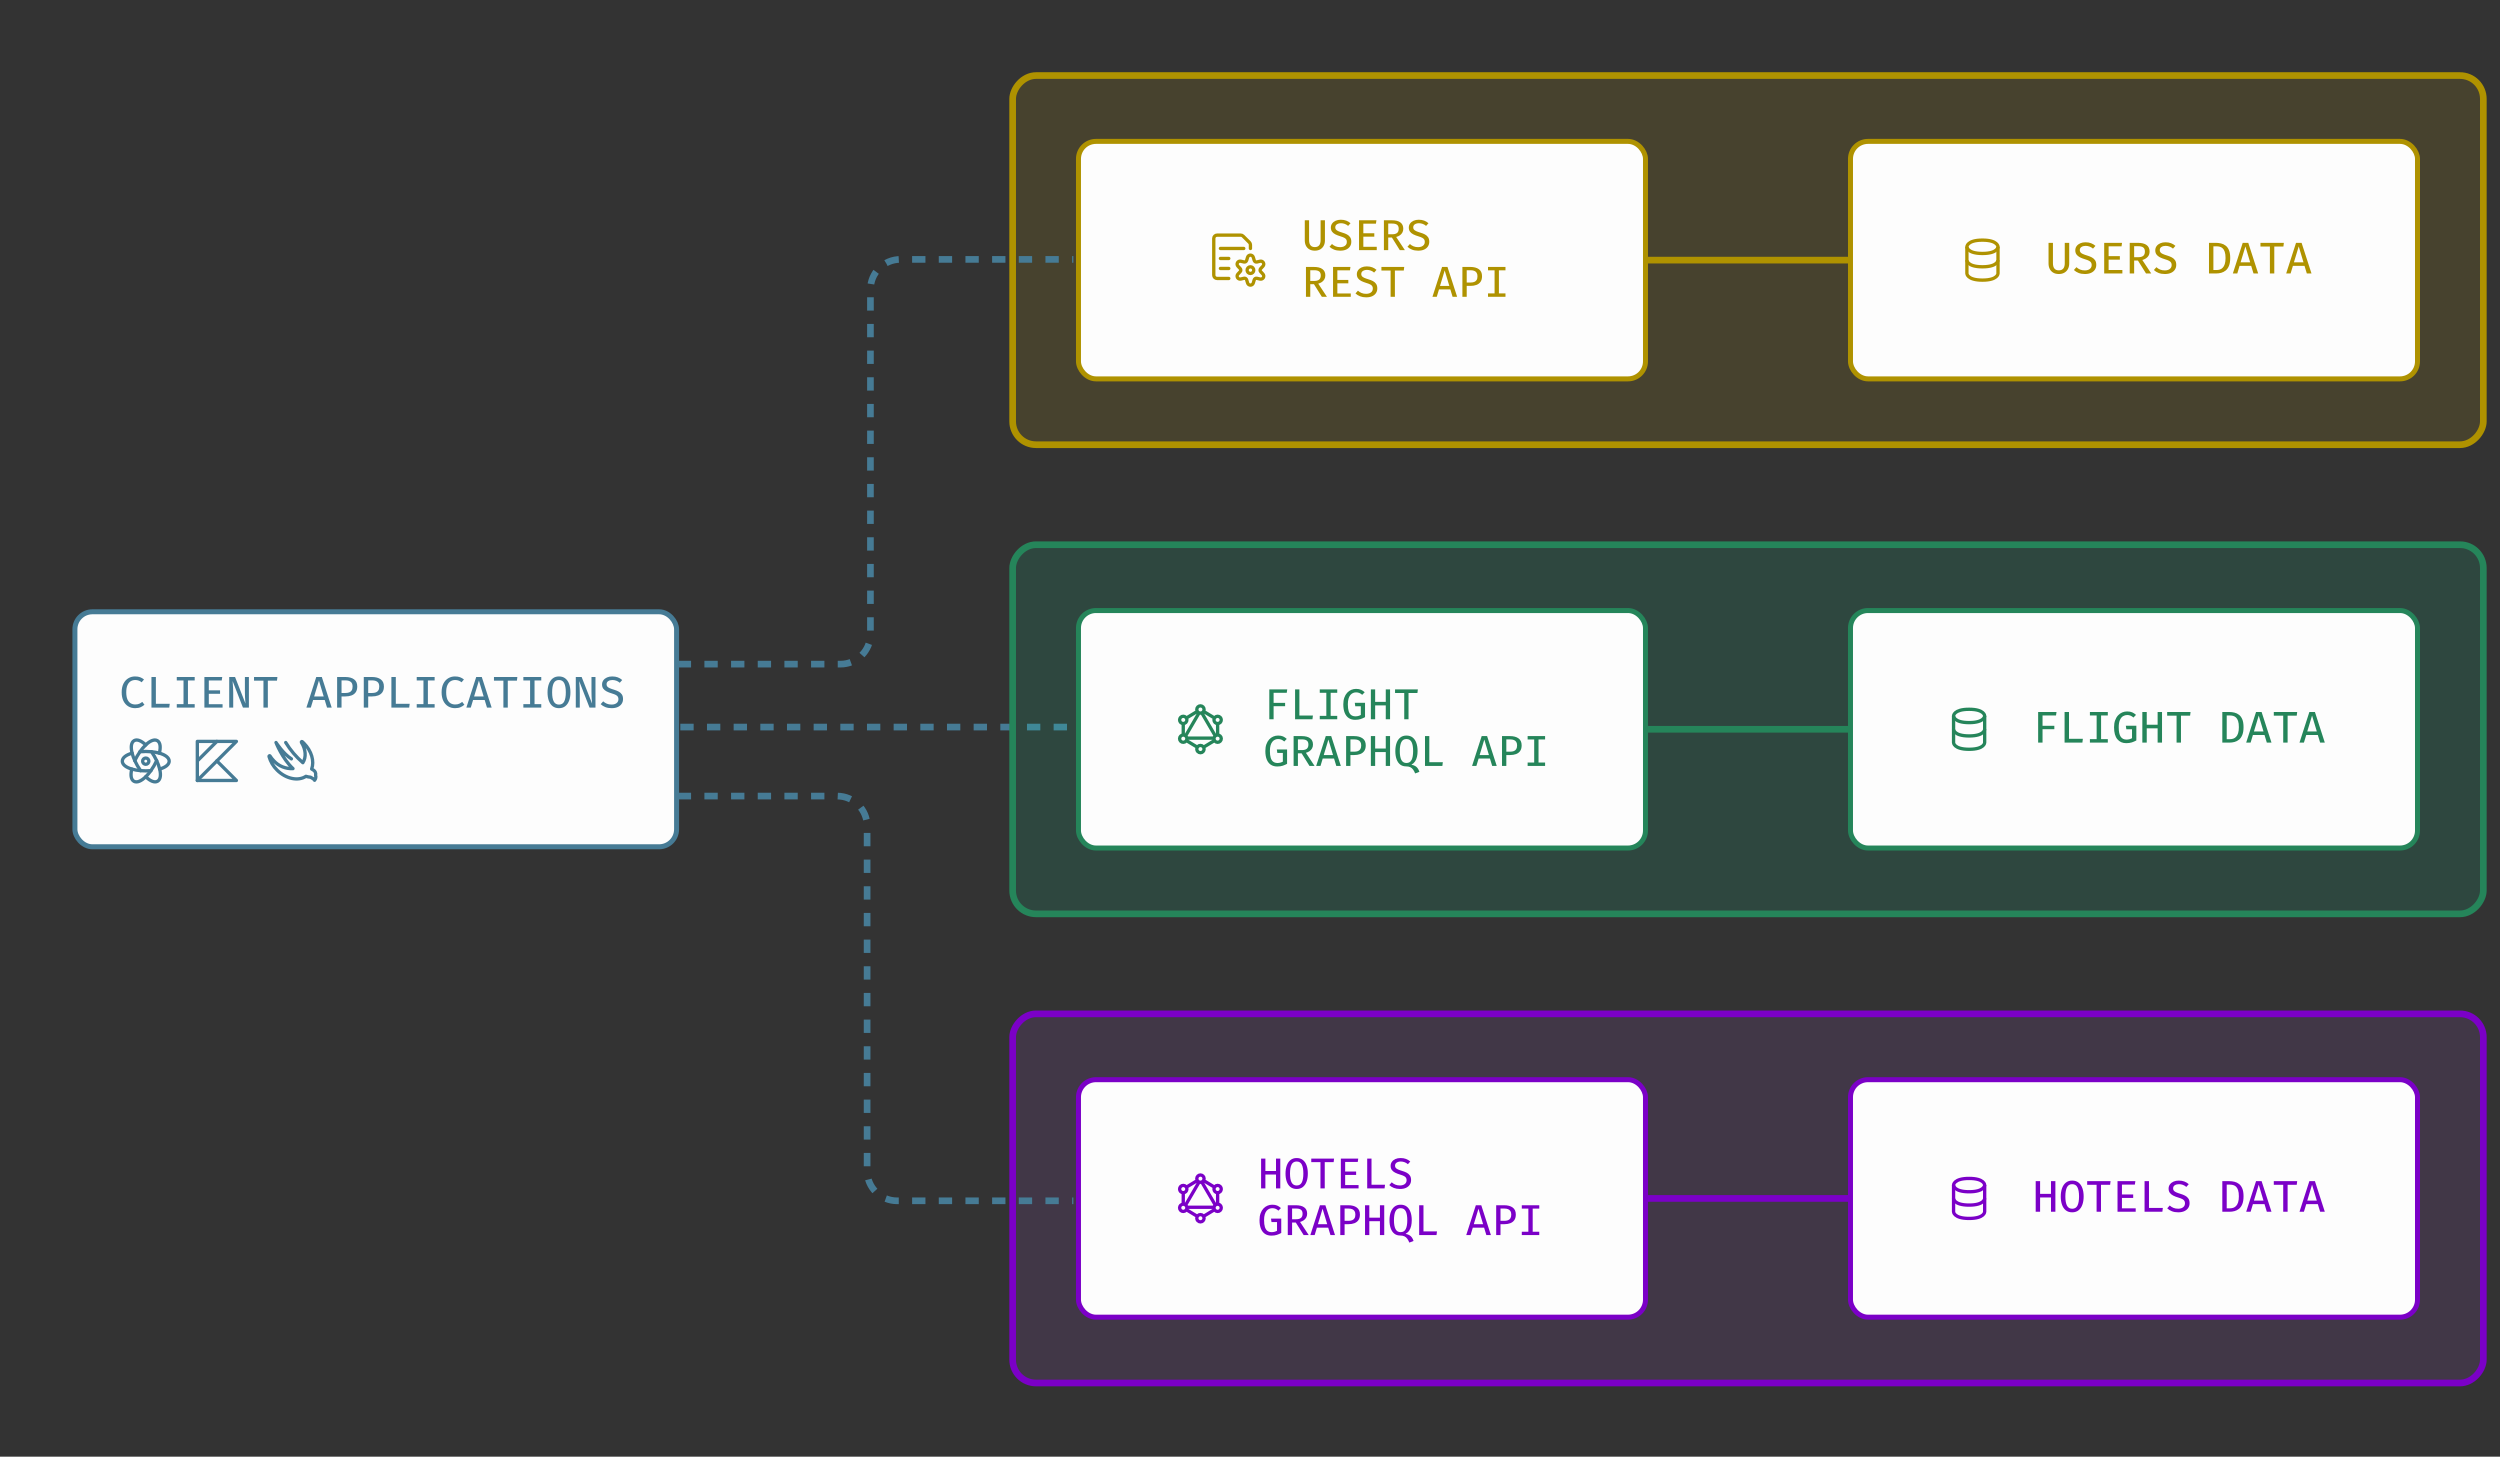 <svg width="750" height="437" viewBox="0 0 750 437" fill="none" xmlns="http://www.w3.org/2000/svg">
<rect x="0" y="0" width="750" height="437" fill="#333333" stroke="none"/>
<path d="M204.095 218.118H321" stroke="#467B95" stroke-width="2" stroke-dasharray="4 4"/>
<rect x="22.474" y="183.534" width="180.5" height="70.5" rx="5.25" fill="#FDFDFD"/>
<rect x="22.474" y="183.534" width="180.5" height="70.5" rx="5.25" stroke="#467B95" stroke-width="1.5"/>
<path d="M40.497 202.931C41.106 202.931 41.617 203.009 42.031 203.164C42.448 203.32 42.839 203.546 43.204 203.844L42.49 204.684C42.206 204.449 41.904 204.278 41.584 204.171C41.264 204.06 40.928 204.004 40.577 204.004C40.093 204.004 39.646 204.122 39.237 204.358C38.828 204.593 38.499 204.98 38.251 205.518C38.002 206.055 37.877 206.778 37.877 207.684C37.877 208.569 37.995 209.28 38.23 209.818C38.471 210.351 38.793 210.74 39.197 210.984C39.606 211.224 40.062 211.344 40.564 211.344C41.066 211.344 41.482 211.266 41.81 211.111C42.144 210.951 42.433 210.769 42.677 210.564L43.337 211.411C43.048 211.695 42.673 211.94 42.211 212.144C41.753 212.349 41.193 212.451 40.531 212.451C39.77 212.451 39.086 212.269 38.477 211.904C37.873 211.54 37.393 211.004 37.037 210.298C36.682 209.586 36.504 208.715 36.504 207.684C36.504 206.653 36.684 205.784 37.044 205.078C37.408 204.371 37.893 203.838 38.497 203.478C39.106 203.113 39.773 202.931 40.497 202.931ZM45.435 212.284V203.098H46.762V211.138H50.922L50.775 212.284H45.435ZM58.407 203.098V204.131H56.387V211.244H58.407V212.284H53.033V211.244H55.053V204.131H53.033V203.098H58.407ZM62.645 204.138V207.091H66.018V208.138H62.645V211.251H66.771V212.284H61.318V203.098H66.671L66.518 204.138H62.645ZM72.883 212.284L69.783 204.318C69.792 204.473 69.809 204.74 69.836 205.118C69.867 205.491 69.896 205.922 69.923 206.411C69.949 206.895 69.963 207.38 69.963 207.864V212.284H68.763V203.098H70.516L73.649 211.084C73.641 210.933 73.621 210.682 73.589 210.331C73.558 209.975 73.529 209.555 73.503 209.071C73.481 208.586 73.469 208.069 73.469 207.518V203.098H74.669V212.284H72.883ZM80.354 204.198V212.284H79.034V204.198H76.207V203.098H83.227L83.087 204.198H80.354ZM97.417 209.998H93.937L93.243 212.284H91.917L94.877 203.098H96.543L99.51 212.284H98.11L97.417 209.998ZM94.243 208.938H97.11L95.683 204.164L94.243 208.938ZM107.175 205.944C107.175 206.66 107.022 207.238 106.715 207.678C106.413 208.113 105.993 208.431 105.455 208.631C104.917 208.831 104.302 208.931 103.608 208.931H102.462V212.284H101.135V203.098H103.568C104.688 203.098 105.568 203.331 106.208 203.798C106.853 204.26 107.175 204.975 107.175 205.944ZM105.775 205.958C105.775 205.282 105.579 204.806 105.188 204.531C104.802 204.255 104.304 204.118 103.695 204.118H102.462V207.891H103.675C104.084 207.891 104.446 207.833 104.762 207.718C105.077 207.602 105.324 207.404 105.502 207.124C105.684 206.844 105.775 206.455 105.775 205.958ZM115.173 205.944C115.173 206.66 115.02 207.238 114.713 207.678C114.411 208.113 113.991 208.431 113.453 208.631C112.915 208.831 112.3 208.931 111.606 208.931H110.46V212.284H109.133V203.098H111.566C112.686 203.098 113.566 203.331 114.206 203.798C114.851 204.26 115.173 204.975 115.173 205.944ZM113.773 205.958C113.773 205.282 113.577 204.806 113.186 204.531C112.8 204.255 112.302 204.118 111.693 204.118H110.46V207.891H111.673C112.082 207.891 112.444 207.833 112.76 207.718C113.075 207.602 113.322 207.404 113.5 207.124C113.682 206.844 113.773 206.455 113.773 205.958ZM117.418 212.284V203.098H118.744V211.138H122.904L122.758 212.284H117.418ZM130.389 203.098V204.131H128.369V211.244H130.389V212.284H125.016V211.244H127.036V204.131H125.016V203.098H130.389ZM136.474 202.931C137.083 202.931 137.594 203.009 138.007 203.164C138.425 203.32 138.816 203.546 139.18 203.844L138.467 204.684C138.183 204.449 137.88 204.278 137.56 204.171C137.24 204.06 136.905 204.004 136.554 204.004C136.069 204.004 135.623 204.122 135.214 204.358C134.805 204.593 134.476 204.98 134.227 205.518C133.978 206.055 133.854 206.778 133.854 207.684C133.854 208.569 133.972 209.28 134.207 209.818C134.447 210.351 134.769 210.74 135.174 210.984C135.583 211.224 136.038 211.344 136.54 211.344C137.043 211.344 137.458 211.266 137.787 211.111C138.12 210.951 138.409 210.769 138.654 210.564L139.314 211.411C139.025 211.695 138.649 211.94 138.187 212.144C137.729 212.349 137.169 212.451 136.507 212.451C135.747 212.451 135.063 212.269 134.454 211.904C133.849 211.54 133.369 211.004 133.014 210.298C132.658 209.586 132.48 208.715 132.48 207.684C132.48 206.653 132.66 205.784 133.02 205.078C133.385 204.371 133.869 203.838 134.474 203.478C135.083 203.113 135.749 202.931 136.474 202.931ZM145.405 209.998H141.925L141.232 212.284H139.905L142.865 203.098H144.532L147.498 212.284H146.098L145.405 209.998ZM142.232 208.938H145.098L143.672 204.164L142.232 208.938ZM152.337 204.198V212.284H151.017V204.198H148.19V203.098H155.21L155.07 204.198H152.337ZM162.381 203.098V204.131H160.361V211.244H162.381V212.284H157.008V211.244H159.028V204.131H157.008V203.098H162.381ZM171.126 207.698C171.126 208.631 170.997 209.455 170.739 210.171C170.482 210.886 170.097 211.446 169.586 211.851C169.079 212.251 168.448 212.451 167.693 212.451C166.937 212.451 166.304 212.255 165.793 211.864C165.286 211.469 164.904 210.915 164.646 210.204C164.388 209.493 164.259 208.662 164.259 207.711C164.259 206.773 164.388 205.946 164.646 205.231C164.904 204.511 165.286 203.949 165.793 203.544C166.304 203.135 166.937 202.931 167.693 202.931C168.448 202.931 169.079 203.129 169.586 203.524C170.097 203.92 170.482 204.475 170.739 205.191C170.997 205.906 171.126 206.742 171.126 207.698ZM169.746 207.698C169.746 206.489 169.586 205.571 169.266 204.944C168.95 204.318 168.426 204.004 167.693 204.004C166.959 204.004 166.433 204.32 166.113 204.951C165.797 205.582 165.639 206.502 165.639 207.711C165.639 208.915 165.802 209.829 166.126 210.451C166.455 211.069 166.977 211.378 167.693 211.378C168.426 211.378 168.95 211.066 169.266 210.444C169.586 209.818 169.746 208.902 169.746 207.698ZM176.857 212.284L173.757 204.318C173.766 204.473 173.784 204.74 173.811 205.118C173.842 205.491 173.871 205.922 173.897 206.411C173.924 206.895 173.937 207.38 173.937 207.864V212.284H172.737V203.098H174.491L177.624 211.084C177.615 210.933 177.595 210.682 177.564 210.331C177.533 209.975 177.504 209.555 177.477 209.071C177.455 208.586 177.444 208.069 177.444 207.518V203.098H178.644V212.284H176.857ZM186.909 209.718C186.909 210.251 186.773 210.724 186.502 211.138C186.235 211.546 185.846 211.869 185.335 212.104C184.829 212.335 184.213 212.451 183.489 212.451C182.786 212.451 182.16 212.344 181.609 212.131C181.058 211.918 180.589 211.624 180.202 211.251L180.955 210.404C181.275 210.702 181.642 210.938 182.055 211.111C182.469 211.284 182.951 211.371 183.502 211.371C183.862 211.371 184.195 211.313 184.502 211.198C184.813 211.078 185.062 210.9 185.249 210.664C185.44 210.424 185.535 210.124 185.535 209.764C185.535 209.48 185.478 209.238 185.362 209.038C185.251 208.833 185.053 208.653 184.769 208.498C184.484 208.342 184.086 208.189 183.575 208.038C182.953 207.855 182.42 207.649 181.975 207.418C181.535 207.182 181.198 206.9 180.962 206.571C180.731 206.238 180.615 205.829 180.615 205.344C180.615 204.869 180.746 204.451 181.009 204.091C181.271 203.726 181.631 203.442 182.089 203.238C182.546 203.033 183.073 202.931 183.669 202.931C184.313 202.931 184.875 203.024 185.355 203.211C185.84 203.398 186.275 203.662 186.662 204.004L185.929 204.831C185.6 204.542 185.246 204.333 184.869 204.204C184.495 204.071 184.115 204.004 183.729 204.004C183.24 204.004 182.824 204.111 182.482 204.324C182.14 204.533 181.969 204.853 181.969 205.284C181.969 205.542 182.038 205.762 182.175 205.944C182.313 206.122 182.544 206.286 182.869 206.438C183.198 206.589 183.646 206.749 184.215 206.918C184.709 207.064 185.158 207.244 185.562 207.458C185.971 207.666 186.298 207.951 186.542 208.311C186.786 208.666 186.909 209.135 186.909 209.718Z" fill="#467B95"/>
<g clip-path="url(#clip0_451_355)">
<path d="M46.995 228.198C47.383 229.008 47.688 229.855 47.907 230.725C49.647 230.213 50.755 229.372 50.755 228.35C50.755 227.308 49.605 226.453 47.806 225.945" stroke="#467B95" stroke-linecap="round" stroke-linejoin="round"/>
<path d="M40.445 228.198C40.107 227.474 39.835 226.721 39.632 225.948C37.838 226.457 36.695 227.31 36.695 228.35C36.695 229.37 37.799 230.211 39.534 230.725" stroke="#467B95" stroke-linecap="round" stroke-linejoin="round"/>
<path d="M41.99 225.524C42.498 224.783 43.079 224.096 43.724 223.472C42.411 222.222 41.128 221.682 40.243 222.193C39.341 222.714 39.175 224.137 39.635 225.95" stroke="#467B95" stroke-linecap="round" stroke-linejoin="round"/>
<path d="M45.265 231.197C44.807 231.85 44.291 232.462 43.724 233.025C45.061 234.324 46.374 234.89 47.275 234.37C48.158 233.86 48.333 232.483 47.909 230.725" stroke="#467B95" stroke-linecap="round" stroke-linejoin="round"/>
<path d="M42.176 231.196C41.281 231.127 40.395 230.968 39.532 230.722C39.105 232.486 39.282 233.866 40.164 234.377C41.066 234.897 42.382 234.329 43.722 233.025" stroke="#467B95" stroke-linecap="round" stroke-linejoin="round"/>
<path d="M45.451 225.523C46.247 225.593 47.035 225.735 47.806 225.945C48.263 224.137 48.096 222.718 47.196 222.195C46.312 221.688 45.033 222.222 43.724 223.472" stroke="#467B95" stroke-linecap="round" stroke-linejoin="round"/>
<path d="M45.452 225.523C44.9 225.47 44.327 225.439 43.724 225.439C43.121 225.439 42.543 225.47 41.99 225.524C41.705 225.933 41.427 226.369 41.159 226.832C40.891 227.295 40.659 227.75 40.445 228.199C40.675 228.702 40.936 229.217 41.236 229.737C41.536 230.257 41.853 230.744 42.173 231.196C43.201 231.284 44.235 231.284 45.263 231.197C45.936 230.256 46.516 229.252 46.994 228.199C46.557 227.264 46.041 226.369 45.452 225.523Z" stroke="#467B95" stroke-linecap="round" stroke-linejoin="round"/>
<path d="M42.786 228.35C42.786 228.599 42.885 228.837 43.061 229.013C43.237 229.189 43.475 229.288 43.724 229.288C43.972 229.288 44.211 229.189 44.387 229.013C44.563 228.837 44.661 228.599 44.661 228.35C44.661 228.102 44.563 227.863 44.387 227.687C44.211 227.512 43.972 227.413 43.724 227.413C43.475 227.413 43.237 227.512 43.061 227.687C42.885 227.863 42.786 228.102 42.786 228.35Z" stroke="#467B95" stroke-linecap="round" stroke-linejoin="round"/>
</g>
<g clip-path="url(#clip1_451_355)">
<path d="M59.198 222.425V234.144L70.917 222.425H59.198Z" stroke="#467B95" stroke-linecap="round" stroke-linejoin="round"/>
<path d="M65.057 228.284L70.917 234.144H59.198" stroke="#467B95" stroke-linecap="round" stroke-linejoin="round"/>
<path d="M65.057 222.425L59.323 228.159" stroke="#467B95" stroke-linecap="round" stroke-linejoin="round"/>
</g>
<g clip-path="url(#clip2_451_355)">
<path d="M87.418 227.659C84.974 226.14 82.805 222.759 82.805 222.759C82.805 222.759 84.599 227.478 87.893 230.578C86.832 230.637 85.77 230.462 84.784 230.065C83.798 229.669 82.912 229.061 82.186 228.284C81.728 227.826 81.323 227.316 80.98 226.765C80.958 226.738 80.927 226.72 80.892 226.714C80.858 226.709 80.822 226.716 80.793 226.734C80.758 226.752 80.731 226.781 80.714 226.816C80.697 226.85 80.692 226.89 80.699 226.928C81.132 228.481 81.966 229.893 83.118 231.022C85.78 233.684 89.449 234.422 91.78 232.897C92.23 233.034 92.693 233.124 93.161 233.165C94.374 233.79 94.374 234.078 94.374 234.078C94.55 233.872 94.67 233.624 94.724 233.358C94.778 233.092 94.762 232.817 94.68 232.559C94.745 232.273 94.719 231.975 94.608 231.704C94.496 231.433 94.303 231.203 94.055 231.047L93.499 230.703C94.343 228.403 93.499 225.29 91.155 222.953C90.999 222.79 90.836 222.64 90.668 222.497C90.639 222.472 90.602 222.458 90.564 222.458C90.526 222.458 90.49 222.472 90.461 222.497C90.432 222.52 90.412 222.552 90.404 222.589C90.396 222.625 90.401 222.663 90.418 222.697C91.736 224.79 91.93 227.184 90.855 228.809C88.842 227.069 87.109 225.028 85.718 222.759" stroke="#467B95" stroke-linecap="round" stroke-linejoin="round"/>
</g>
<rect x="-1" y="1" width="441.207" height="110.745" rx="7" transform="matrix(-1 0 0 1 744 21.667)" fill="#FAD000" fill-opacity="0.1"/>
<rect x="-1" y="1" width="441.207" height="110.745" rx="7" transform="matrix(-1 0 0 1 744 21.667)" stroke="#AF9200" stroke-width="2"/>
<rect x="555.147" y="42.417" width="170.103" height="71.245" rx="5.25" fill="#FDFDFD"/>
<rect x="555.147" y="42.417" width="170.103" height="71.245" rx="5.25" stroke="#AF9200" stroke-width="1.5"/>
<path d="M590.068 78.039V82.039C590.068 82.039 590.068 84.039 594.734 84.039C599.401 84.039 599.401 82.039 599.401 82.039V78.039" stroke="#AF9200"/>
<path d="M590.068 74.039V78.039C590.068 78.039 590.068 80.039 594.734 80.039C599.401 80.039 599.401 78.039 599.401 78.039V74.039" stroke="#AF9200"/>
<path d="M594.734 72.039C599.401 72.039 599.401 74.039 599.401 74.039C599.401 74.039 599.401 76.039 594.734 76.039C590.068 76.039 590.068 74.039 590.068 74.039C590.068 74.039 590.068 72.039 594.734 72.039Z" stroke="#AF9200"/>
<path d="M620.762 72.853V79.046C620.762 79.668 620.636 80.217 620.382 80.692C620.133 81.168 619.776 81.539 619.309 81.806C618.847 82.073 618.293 82.206 617.649 82.206C617 82.206 616.444 82.073 615.982 81.806C615.52 81.539 615.167 81.168 614.922 80.692C614.682 80.217 614.562 79.668 614.562 79.046V72.853H615.882V78.946C615.882 80.386 616.471 81.106 617.649 81.106C618.836 81.106 619.429 80.386 619.429 78.946V72.853H620.762ZM628.88 79.472C628.88 80.006 628.745 80.479 628.474 80.892C628.207 81.301 627.818 81.624 627.307 81.859C626.8 82.09 626.185 82.206 625.46 82.206C624.758 82.206 624.131 82.099 623.58 81.886C623.029 81.672 622.56 81.379 622.174 81.006L622.927 80.159C623.247 80.457 623.614 80.692 624.027 80.866C624.44 81.039 624.923 81.126 625.474 81.126C625.834 81.126 626.167 81.068 626.474 80.953C626.785 80.832 627.034 80.655 627.22 80.419C627.411 80.179 627.507 79.879 627.507 79.519C627.507 79.235 627.449 78.993 627.334 78.793C627.223 78.588 627.025 78.408 626.74 78.252C626.456 78.097 626.058 77.944 625.547 77.793C624.925 77.61 624.391 77.404 623.947 77.172C623.507 76.937 623.169 76.655 622.934 76.326C622.703 75.993 622.587 75.584 622.587 75.099C622.587 74.624 622.718 74.206 622.98 73.846C623.243 73.481 623.603 73.197 624.06 72.993C624.518 72.788 625.045 72.686 625.64 72.686C626.285 72.686 626.847 72.779 627.327 72.966C627.811 73.153 628.247 73.417 628.634 73.759L627.9 74.586C627.571 74.297 627.218 74.088 626.84 73.959C626.467 73.826 626.087 73.759 625.7 73.759C625.211 73.759 624.796 73.866 624.454 74.079C624.111 74.288 623.94 74.608 623.94 75.039C623.94 75.297 624.009 75.517 624.147 75.699C624.285 75.877 624.516 76.041 624.84 76.192C625.169 76.344 625.618 76.504 626.187 76.672C626.68 76.819 627.129 76.999 627.534 77.213C627.943 77.421 628.269 77.706 628.514 78.066C628.758 78.421 628.88 78.89 628.88 79.472ZM632.585 73.892V76.846H635.958V77.892H632.585V81.006H636.712V82.039H631.258V72.853H636.612L636.458 73.892H632.585ZM644.876 75.459C644.876 76.148 644.665 76.704 644.243 77.126C643.825 77.544 643.31 77.832 642.696 77.993L645.37 82.039H643.803L641.383 78.166H640.243V82.039H638.916V72.853H641.363C642.514 72.853 643.387 73.073 643.983 73.513C644.579 73.948 644.876 74.597 644.876 75.459ZM643.47 75.459C643.47 74.895 643.305 74.488 642.976 74.239C642.652 73.99 642.152 73.866 641.476 73.866H640.243V77.159H641.49C642.121 77.159 642.607 77.03 642.95 76.772C643.296 76.51 643.47 76.073 643.47 75.459ZM652.874 79.472C652.874 80.006 652.739 80.479 652.468 80.892C652.201 81.301 651.812 81.624 651.301 81.859C650.794 82.09 650.179 82.206 649.454 82.206C648.752 82.206 648.126 82.099 647.574 81.886C647.023 81.672 646.554 81.379 646.168 81.006L646.921 80.159C647.241 80.457 647.608 80.692 648.021 80.866C648.434 81.039 648.917 81.126 649.468 81.126C649.828 81.126 650.161 81.068 650.468 80.953C650.779 80.832 651.028 80.655 651.214 80.419C651.406 80.179 651.501 79.879 651.501 79.519C651.501 79.235 651.443 78.993 651.328 78.793C651.217 78.588 651.019 78.408 650.734 78.252C650.45 78.097 650.052 77.944 649.541 77.793C648.919 77.61 648.386 77.404 647.941 77.172C647.501 76.937 647.163 76.655 646.928 76.326C646.697 75.993 646.581 75.584 646.581 75.099C646.581 74.624 646.712 74.206 646.974 73.846C647.237 73.481 647.597 73.197 648.054 72.993C648.512 72.788 649.039 72.686 649.634 72.686C650.279 72.686 650.841 72.779 651.321 72.966C651.806 73.153 652.241 73.417 652.628 73.759L651.894 74.586C651.566 74.297 651.212 74.088 650.834 73.959C650.461 73.826 650.081 73.759 649.694 73.759C649.206 73.759 648.79 73.866 648.448 74.079C648.106 74.288 647.934 74.608 647.934 75.039C647.934 75.297 648.003 75.517 648.141 75.699C648.279 75.877 648.51 76.041 648.834 76.192C649.163 76.344 649.612 76.504 650.181 76.672C650.674 76.819 651.123 76.999 651.528 77.213C651.937 77.421 652.263 77.706 652.508 78.066C652.752 78.421 652.874 78.89 652.874 79.472ZM669.064 77.399C669.064 78.355 668.939 79.137 668.691 79.746C668.442 80.355 668.111 80.826 667.697 81.159C667.288 81.488 666.837 81.717 666.344 81.846C665.851 81.975 665.357 82.039 664.864 82.039H662.697V72.853H664.717C665.264 72.853 665.795 72.912 666.311 73.032C666.826 73.153 667.291 73.375 667.704 73.699C668.122 74.019 668.453 74.477 668.697 75.073C668.942 75.668 669.064 76.444 669.064 77.399ZM667.664 77.399C667.664 76.63 667.584 76.013 667.424 75.546C667.268 75.079 667.059 74.728 666.797 74.493C666.535 74.257 666.246 74.099 665.931 74.019C665.619 73.939 665.308 73.899 664.997 73.899H664.017V81.006H665.011C665.335 81.006 665.655 80.955 665.971 80.853C666.286 80.75 666.571 80.568 666.824 80.306C667.082 80.044 667.286 79.677 667.437 79.206C667.588 78.735 667.664 78.132 667.664 77.399ZM675.355 79.752H671.875L671.182 82.039H669.855L672.815 72.853H674.482L677.449 82.039H676.049L675.355 79.752ZM672.182 78.692H675.049L673.622 73.919L672.182 78.692ZM682.287 73.953V82.039H680.967V73.953H678.14V72.853H685.16L685.02 73.953H682.287ZM691.351 79.752H687.871L687.178 82.039H685.851L688.811 72.853H690.478L693.445 82.039H692.045L691.351 79.752ZM688.178 78.692H691.045L689.618 73.919L688.178 78.692Z" fill="#AF9200"/>
<path d="M554.397 78.039H494.397" stroke="#AF9200" stroke-width="2"/>
<rect x="323.543" y="42.417" width="170.103" height="71.245" rx="5.25" fill="#FDFDFD"/>
<rect x="323.543" y="42.417" width="170.103" height="71.245" rx="5.25" stroke="#AF9200" stroke-width="1.5"/>
<g clip-path="url(#clip3_451_355)">
<path d="M366.131 74.539H373.131M366.131 77.539H368.631M366.131 80.539H368.631M368.631 83.539H365.131C364.866 83.539 364.612 83.434 364.424 83.246C364.236 83.059 364.131 82.804 364.131 82.539V71.539C364.131 71.274 364.236 71.02 364.424 70.832C364.612 70.644 364.866 70.539 365.131 70.539H372.217C372.482 70.539 372.736 70.644 372.924 70.832L374.838 72.746C375.026 72.934 375.131 73.188 375.131 73.453V74.539M374.131 81.039C374.131 81.304 374.236 81.559 374.424 81.746C374.612 81.934 374.866 82.039 375.131 82.039C375.396 82.039 375.651 81.934 375.838 81.746C376.026 81.559 376.131 81.304 376.131 81.039C376.131 80.774 376.026 80.52 375.838 80.332C375.651 80.144 375.396 80.039 375.131 80.039C374.866 80.039 374.612 80.144 374.424 80.332C374.236 80.52 374.131 80.774 374.131 81.039ZM375.98 77.172L376.275 78.141C376.324 78.302 376.432 78.438 376.577 78.523C376.722 78.607 376.894 78.633 377.058 78.595L378.039 78.368C378.225 78.326 378.42 78.345 378.594 78.421C378.769 78.498 378.914 78.629 379.009 78.794C379.104 78.959 379.144 79.15 379.122 79.34C379.101 79.529 379.019 79.707 378.889 79.847L378.202 80.587C378.087 80.71 378.023 80.873 378.023 81.041C378.023 81.21 378.087 81.372 378.202 81.495L378.889 82.236C379.019 82.376 379.101 82.553 379.122 82.743C379.144 82.932 379.104 83.123 379.009 83.289C378.914 83.454 378.769 83.584 378.594 83.661C378.42 83.738 378.225 83.756 378.039 83.715L377.058 83.487C376.894 83.45 376.722 83.475 376.577 83.56C376.432 83.644 376.324 83.78 376.275 83.941L375.98 84.906C375.926 85.088 375.813 85.249 375.66 85.363C375.507 85.476 375.322 85.538 375.131 85.538C374.94 85.538 374.755 85.476 374.602 85.363C374.449 85.249 374.337 85.088 374.282 84.906L373.987 83.937C373.938 83.776 373.831 83.64 373.685 83.556C373.54 83.472 373.368 83.446 373.204 83.483L372.223 83.71C372.037 83.752 371.843 83.734 371.668 83.657C371.493 83.58 371.348 83.45 371.253 83.285C371.158 83.119 371.118 82.928 371.14 82.739C371.162 82.549 371.243 82.371 371.373 82.232L372.06 81.491C372.175 81.368 372.239 81.206 372.239 81.037C372.239 80.869 372.175 80.707 372.06 80.583L371.373 79.843C371.243 79.703 371.162 79.525 371.14 79.336C371.118 79.147 371.158 78.955 371.253 78.79C371.348 78.624 371.493 78.494 371.668 78.417C371.843 78.341 372.037 78.322 372.223 78.364L373.204 78.591C373.368 78.629 373.54 78.603 373.685 78.519C373.831 78.434 373.938 78.298 373.987 78.137L374.282 77.168C374.337 76.986 374.45 76.826 374.603 76.713C374.756 76.599 374.942 76.538 375.133 76.538C375.323 76.539 375.509 76.601 375.662 76.715C375.814 76.829 375.926 76.99 375.98 77.172Z" stroke="#AF9200" stroke-linecap="round" stroke-linejoin="round"/>
</g>
<path d="M397.481 66.082V72.121C397.481 72.727 397.358 73.263 397.111 73.726C396.868 74.186 396.519 74.547 396.064 74.812C395.614 75.072 395.074 75.202 394.446 75.202C393.813 75.202 393.272 75.072 392.821 74.812C392.37 74.552 392.026 74.19 391.787 73.726C391.553 73.263 391.436 72.727 391.436 72.121V66.082H392.723V72.023C392.723 72.725 392.869 73.252 393.159 73.603C393.449 73.954 393.878 74.129 394.446 74.129C395.022 74.129 395.456 73.954 395.746 73.603C396.036 73.252 396.181 72.725 396.181 72.023V66.082H397.481ZM405.393 72.537C405.393 73.057 405.261 73.518 404.997 73.921C404.737 74.32 404.36 74.634 403.866 74.864C403.372 75.089 402.77 75.202 402.059 75.202C401.374 75.202 400.763 75.098 400.226 74.89C399.689 74.682 399.231 74.396 398.854 74.032L399.589 73.206C399.901 73.496 400.258 73.726 400.661 73.895C401.064 74.064 401.535 74.149 402.072 74.149C402.423 74.149 402.748 74.092 403.047 73.98C403.35 73.863 403.593 73.689 403.775 73.46C403.961 73.226 404.054 72.933 404.054 72.582C404.054 72.3 403.998 72.062 403.885 71.867C403.777 71.672 403.584 71.499 403.307 71.347C403.03 71.195 402.642 71.046 402.143 70.899C401.537 70.717 401.017 70.515 400.583 70.294C400.154 70.069 399.825 69.794 399.595 69.469C399.37 69.144 399.257 68.745 399.257 68.273C399.257 67.809 399.385 67.402 399.641 67.051C399.897 66.695 400.248 66.418 400.694 66.219C401.145 66.019 401.658 65.92 402.234 65.92C402.863 65.92 403.411 66.011 403.879 66.193C404.351 66.37 404.776 66.628 405.153 66.966L404.438 67.772C404.122 67.49 403.779 67.287 403.411 67.161C403.043 67.031 402.67 66.966 402.293 66.966C401.977 66.966 401.688 67.014 401.428 67.109C401.168 67.2 400.96 67.337 400.804 67.519C400.653 67.701 400.577 67.933 400.577 68.214C400.577 68.461 400.644 68.674 400.778 68.851C400.913 69.025 401.14 69.187 401.461 69.339C401.782 69.486 402.217 69.642 402.767 69.807C403.248 69.945 403.688 70.119 404.087 70.327C404.486 70.535 404.802 70.814 405.036 71.165C405.274 71.512 405.393 71.969 405.393 72.537ZM409.002 67.096V69.976H412.291V70.996H409.002V74.032H413.026V75.039H407.709V66.082H412.928L412.779 67.096H409.002ZM420.983 68.624C420.983 69.07 420.888 69.458 420.697 69.787C420.511 70.117 420.257 70.392 419.937 70.613C419.616 70.829 419.256 70.99 418.858 71.094L421.464 75.039H419.937L417.577 71.263H416.466V75.039H415.172V66.082H417.558C418.684 66.082 419.536 66.297 420.112 66.726C420.693 67.15 420.983 67.783 420.983 68.624ZM419.612 68.624C419.612 68.073 419.451 67.677 419.131 67.434C418.814 67.192 418.327 67.07 417.668 67.07H416.466V70.281H417.681C418.297 70.281 418.771 70.156 419.105 69.904C419.443 69.648 419.612 69.222 419.612 68.624ZM428.778 72.537C428.778 73.057 428.646 73.518 428.382 73.921C428.122 74.32 427.745 74.634 427.251 74.864C426.757 75.089 426.154 75.202 425.444 75.202C424.759 75.202 424.148 75.098 423.611 74.89C423.073 74.682 422.616 74.396 422.239 74.032L422.974 73.206C423.286 73.496 423.643 73.726 424.046 73.895C424.449 74.064 424.919 74.149 425.457 74.149C425.808 74.149 426.133 74.092 426.432 73.98C426.735 73.863 426.978 73.689 427.16 73.46C427.346 73.226 427.439 72.933 427.439 72.582C427.439 72.3 427.383 72.062 427.27 71.867C427.162 71.672 426.969 71.499 426.692 71.347C426.414 71.195 426.026 71.046 425.528 70.899C424.921 70.717 424.401 70.515 423.968 70.294C423.539 70.069 423.21 69.794 422.98 69.469C422.755 69.144 422.642 68.745 422.642 68.273C422.642 67.809 422.77 67.402 423.026 67.051C423.281 66.695 423.632 66.418 424.079 66.219C424.529 66.019 425.043 65.92 425.619 65.92C426.247 65.92 426.796 66.011 427.264 66.193C427.736 66.37 428.161 66.628 428.538 66.966L427.823 67.772C427.506 67.49 427.164 67.287 426.796 67.161C426.427 67.031 426.055 66.966 425.678 66.966C425.361 66.966 425.073 67.014 424.813 67.109C424.553 67.2 424.345 67.337 424.189 67.519C424.037 67.701 423.962 67.933 423.962 68.214C423.962 68.461 424.029 68.674 424.163 68.851C424.297 69.025 424.525 69.187 424.846 69.339C425.166 69.486 425.602 69.642 426.152 69.807C426.633 69.945 427.073 70.119 427.472 70.327C427.87 70.535 428.187 70.814 428.421 71.165C428.659 71.512 428.778 71.969 428.778 72.537ZM397.598 82.624C397.598 83.07 397.503 83.458 397.312 83.787C397.126 84.117 396.873 84.392 396.552 84.613C396.231 84.829 395.872 84.99 395.473 85.094L398.079 89.039H396.552L394.192 85.263H393.081V89.039H391.787V80.082H394.173C395.3 80.082 396.151 80.297 396.727 80.726C397.308 81.15 397.598 81.783 397.598 82.624ZM396.227 82.624C396.227 82.073 396.067 81.677 395.746 81.434C395.43 81.192 394.942 81.07 394.283 81.07H393.081V84.281H394.296C394.912 84.281 395.386 84.156 395.72 83.904C396.058 83.648 396.227 83.222 396.227 82.624ZM401.207 81.096V83.976H404.496V84.996H401.207V88.032H405.231V89.039H399.914V80.082H405.133L404.984 81.096H401.207ZM413.188 86.537C413.188 87.057 413.056 87.518 412.792 87.921C412.532 88.32 412.155 88.634 411.661 88.864C411.167 89.089 410.564 89.202 409.854 89.202C409.169 89.202 408.558 89.098 408.021 88.89C407.483 88.682 407.026 88.396 406.649 88.032L407.384 87.206C407.696 87.496 408.053 87.726 408.456 87.895C408.859 88.064 409.329 88.149 409.867 88.149C410.218 88.149 410.543 88.092 410.842 87.98C411.145 87.863 411.388 87.689 411.57 87.46C411.756 87.226 411.849 86.933 411.849 86.582C411.849 86.3 411.793 86.062 411.68 85.867C411.572 85.672 411.379 85.499 411.102 85.347C410.824 85.195 410.437 85.046 409.938 84.899C409.332 84.717 408.812 84.515 408.378 84.294C407.949 84.069 407.62 83.794 407.39 83.469C407.165 83.144 407.052 82.745 407.052 82.273C407.052 81.809 407.18 81.402 407.436 81.051C407.691 80.695 408.042 80.418 408.489 80.219C408.939 80.019 409.453 79.92 410.029 79.92C410.658 79.92 411.206 80.011 411.674 80.193C412.146 80.37 412.571 80.628 412.948 80.966L412.233 81.772C411.916 81.49 411.574 81.287 411.206 81.161C410.837 81.031 410.465 80.966 410.088 80.966C409.771 80.966 409.483 81.014 409.223 81.109C408.963 81.2 408.755 81.337 408.599 81.519C408.448 81.701 408.372 81.933 408.372 82.214C408.372 82.461 408.439 82.674 408.573 82.851C408.708 83.025 408.935 83.187 409.256 83.339C409.576 83.486 410.012 83.642 410.562 83.807C411.043 83.945 411.483 84.119 411.882 84.327C412.28 84.535 412.597 84.814 412.831 85.165C413.069 85.512 413.188 85.969 413.188 86.537ZM418.468 81.155V89.039H417.181V81.155H414.425V80.082H421.269L421.133 81.155H418.468ZM435.098 86.81H431.705L431.029 89.039H429.735L432.621 80.082H434.246L437.139 89.039H435.774L435.098 86.81ZM432.004 85.776H434.799L433.408 81.122L432.004 85.776ZM443.243 82.871C443.243 82.429 443.157 82.078 442.983 81.818C442.81 81.553 442.572 81.365 442.268 81.252C441.965 81.135 441.614 81.077 441.215 81.077H440.013V84.756H441.196C441.595 84.756 441.948 84.699 442.255 84.587C442.563 84.474 442.804 84.281 442.977 84.008C443.155 83.731 443.243 83.352 443.243 82.871ZM444.608 82.858C444.608 83.555 444.459 84.119 444.16 84.548C443.865 84.972 443.456 85.282 442.931 85.477C442.411 85.672 441.811 85.77 441.131 85.77H440.013V89.039H438.719V80.082H441.092C442.184 80.082 443.042 80.31 443.666 80.765C444.294 81.215 444.608 81.913 444.608 82.858ZM451.643 80.082V81.09H449.673V88.025H451.643V89.039H446.404V88.025H448.373V81.09H446.404V80.082H451.643Z" fill="#AF9200"/>
<rect x="-1" y="1" width="441.207" height="110.745" rx="7" transform="matrix(-1 0 0 1 744 162.412)" fill="#00FAB3" fill-opacity="0.1"/>
<rect x="-1" y="1" width="441.207" height="110.745" rx="7" transform="matrix(-1 0 0 1 744 162.412)" stroke="#25855A" stroke-width="2"/>
<rect x="555.147" y="183.162" width="170.103" height="71.245" rx="5.25" fill="#FDFDFD"/>
<rect x="555.147" y="183.162" width="170.103" height="71.245" rx="5.25" stroke="#25855A" stroke-width="1.5"/>
<path d="M586.068 218.784V222.784C586.068 222.784 586.068 224.784 590.734 224.784C595.401 224.784 595.401 222.784 595.401 222.784V218.784" stroke="#25855A"/>
<path d="M586.068 214.784V218.784C586.068 218.784 586.068 220.784 590.734 220.784C595.401 220.784 595.401 218.784 595.401 218.784V214.784" stroke="#25855A"/>
<path d="M590.734 212.784C595.401 212.784 595.401 214.784 595.401 214.784C595.401 214.784 595.401 216.784 590.734 216.784C586.068 216.784 586.068 214.784 586.068 214.784C586.068 214.784 586.068 212.784 590.734 212.784Z" stroke="#25855A"/>
<path d="M612.762 214.638V217.731H616.302V218.764H612.762V222.784H611.442V213.598H616.956L616.802 214.638H612.762ZM619.374 222.784V213.598H620.7V221.638H624.86L624.714 222.784H619.374ZM632.345 213.598V214.631H630.325V221.744H632.345V222.784H626.972V221.744H628.992V214.631H626.972V213.598H632.345ZM637.863 222.951C636.739 222.951 635.85 222.553 635.196 221.758C634.543 220.962 634.216 219.771 634.216 218.184C634.216 217.393 634.323 216.702 634.536 216.111C634.75 215.515 635.039 215.02 635.403 214.624C635.772 214.224 636.19 213.926 636.656 213.731C637.127 213.531 637.619 213.431 638.13 213.431C638.739 213.431 639.245 213.52 639.65 213.698C640.059 213.875 640.443 214.131 640.803 214.464L640.03 215.264C639.483 214.758 638.856 214.504 638.15 214.504C637.714 214.504 637.303 214.62 636.916 214.851C636.53 215.082 636.216 215.466 635.976 216.004C635.736 216.542 635.616 217.269 635.616 218.184C635.616 219.495 635.814 220.44 636.21 221.018C636.605 221.591 637.187 221.878 637.956 221.878C638.543 221.878 639.092 221.738 639.603 221.458V218.771H637.903L637.75 217.718H640.903V222.131C640.481 222.366 640.03 222.562 639.55 222.718C639.074 222.873 638.512 222.951 637.863 222.951ZM647.288 222.784V218.504H644.021V222.784H642.701V213.598H644.021V217.418H647.288V213.598H648.608V222.784H647.288ZM654.292 214.698V222.784H652.972V214.698H650.146V213.598H657.166L657.026 214.698H654.292ZM673.062 218.144C673.062 219.1 672.937 219.882 672.689 220.491C672.44 221.1 672.109 221.571 671.695 221.904C671.286 222.233 670.835 222.462 670.342 222.591C669.849 222.72 669.355 222.784 668.862 222.784H666.695V213.598H668.715C669.262 213.598 669.793 213.658 670.309 213.778C670.824 213.898 671.289 214.12 671.702 214.444C672.12 214.764 672.451 215.222 672.695 215.818C672.94 216.413 673.062 217.189 673.062 218.144ZM671.662 218.144C671.662 217.375 671.582 216.758 671.422 216.291C671.266 215.824 671.057 215.473 670.795 215.238C670.533 215.002 670.244 214.844 669.929 214.764C669.617 214.684 669.306 214.644 668.995 214.644H668.015V221.751H669.009C669.333 221.751 669.653 221.7 669.969 221.598C670.284 221.495 670.569 221.313 670.822 221.051C671.08 220.789 671.284 220.422 671.435 219.951C671.586 219.48 671.662 218.878 671.662 218.144ZM679.353 220.498H675.873L675.18 222.784H673.853L676.813 213.598H678.48L681.447 222.784H680.047L679.353 220.498ZM676.18 219.438H679.047L677.62 214.664L676.18 219.438ZM686.285 214.698V222.784H684.965V214.698H682.138V213.598H689.158L689.018 214.698H686.285ZM695.349 220.498H691.869L691.176 222.784H689.849L692.809 213.598H694.476L697.443 222.784H696.043L695.349 220.498ZM692.176 219.438H695.043L693.616 214.664L692.176 219.438Z" fill="#25855A"/>
<path d="M554.397 218.784H494.397" stroke="#25855A" stroke-width="2"/>
<rect x="323.543" y="183.162" width="170.103" height="71.245" rx="5.25" fill="#FDFDFD"/>
<rect x="323.543" y="183.162" width="170.103" height="71.245" rx="5.25" stroke="#25855A" stroke-width="1.5"/>
<g clip-path="url(#clip4_451_355)">
<path d="M364.203 221.44H356.052M364.353 222.163L361.061 224.158M354.975 220.503C355.265 220.503 355.543 220.618 355.748 220.823C355.953 221.028 356.069 221.307 356.069 221.597C356.069 221.887 355.953 222.165 355.748 222.37C355.543 222.575 355.265 222.69 354.975 222.69C354.685 222.69 354.407 222.575 354.201 222.37C353.996 222.165 353.881 221.887 353.881 221.597C353.881 221.307 353.996 221.028 354.201 220.823C354.407 220.618 354.685 220.503 354.975 220.503ZM354.975 220.503V217.064M365.287 220.503C365.577 220.503 365.856 220.618 366.061 220.823C366.266 221.028 366.381 221.307 366.381 221.597C366.381 221.887 366.266 222.165 366.061 222.37C365.856 222.575 365.577 222.69 365.287 222.69C364.997 222.69 364.719 222.575 364.514 222.37C364.309 222.165 364.194 221.887 364.194 221.597C364.194 221.307 364.309 221.028 364.514 220.823C364.719 220.618 364.997 220.503 365.287 220.503ZM365.287 220.503V217.064M359.724 213.856L355.678 220.772M360.539 213.856L364.584 220.772M359.195 213.414L355.909 215.405M355.909 222.163L359.201 224.158M361.067 213.414L364.353 215.405M360.131 213.94C360.421 213.94 360.699 213.825 360.905 213.62C361.11 213.415 361.225 213.137 361.225 212.847C361.225 212.557 361.11 212.278 360.905 212.073C360.699 211.868 360.421 211.753 360.131 211.753C359.841 211.753 359.563 211.868 359.358 212.073C359.153 212.278 359.037 212.557 359.037 212.847C359.037 213.137 359.153 213.415 359.358 213.62C359.563 213.825 359.841 213.94 360.131 213.94ZM354.975 217.065C355.265 217.065 355.543 216.95 355.748 216.745C355.953 216.54 356.069 216.262 356.069 215.972C356.069 215.682 355.953 215.403 355.748 215.198C355.543 214.993 355.265 214.878 354.975 214.878C354.685 214.878 354.407 214.993 354.201 215.198C353.996 215.403 353.881 215.682 353.881 215.972C353.881 216.262 353.996 216.54 354.201 216.745C354.407 216.95 354.685 217.065 354.975 217.065ZM365.287 217.065C365.577 217.065 365.856 216.95 366.061 216.745C366.266 216.54 366.381 216.262 366.381 215.972C366.381 215.682 366.266 215.403 366.061 215.198C365.856 214.993 365.577 214.878 365.287 214.878C364.997 214.878 364.719 214.993 364.514 215.198C364.309 215.403 364.194 215.682 364.194 215.972C364.194 216.262 364.309 216.54 364.514 216.745C364.719 216.95 364.997 217.065 365.287 217.065ZM360.131 225.815C360.421 225.815 360.699 225.7 360.905 225.495C361.11 225.29 361.225 225.012 361.225 224.722C361.225 224.432 361.11 224.153 360.905 223.948C360.699 223.743 360.421 223.628 360.131 223.628C359.841 223.628 359.563 223.743 359.358 223.948C359.153 224.153 359.037 224.432 359.037 224.722C359.037 225.012 359.153 225.29 359.358 225.495C359.563 225.7 359.841 225.815 360.131 225.815Z" stroke="#25855A" stroke-linecap="round" stroke-linejoin="round"/>
</g>
<path d="M382.081 207.841V210.857H385.533V211.865H382.081V215.784H380.794V206.827H386.17L386.02 207.841H382.081ZM388.524 215.784V206.827H389.818V214.666H393.874L393.731 215.784H388.524ZM401.168 206.827V207.835H399.199V214.77H401.168V215.784H395.929V214.77H397.899V207.835H395.929V206.827H401.168ZM406.545 215.947C405.813 215.947 405.18 215.776 404.647 215.433C404.119 215.087 403.709 214.569 403.419 213.88C403.133 213.191 402.99 212.331 402.99 211.299C402.99 210.528 403.094 209.854 403.302 209.278C403.51 208.697 403.791 208.214 404.147 207.828C404.506 207.443 404.914 207.152 405.369 206.957C405.828 206.762 406.307 206.665 406.805 206.665C407.403 206.665 407.899 206.751 408.294 206.925C408.688 207.098 409.061 207.347 409.412 207.672L408.658 208.452C408.385 208.197 408.101 208.01 407.806 207.893C407.516 207.772 407.189 207.711 406.825 207.711C406.504 207.711 406.196 207.774 405.902 207.9C405.607 208.025 405.343 208.227 405.109 208.504C404.879 208.782 404.695 209.15 404.556 209.609C404.422 210.064 404.355 210.628 404.355 211.299C404.355 212.149 404.439 212.84 404.608 213.373C404.782 213.901 405.037 214.289 405.375 214.536C405.718 214.779 406.138 214.9 406.636 214.9C406.931 214.9 407.21 214.866 407.475 214.796C407.739 214.727 407.995 214.625 408.242 214.491V211.871H406.584L406.435 210.844H409.509V215.147C409.098 215.373 408.658 215.563 408.19 215.719C407.726 215.871 407.178 215.947 406.545 215.947ZM415.731 215.784V211.611H412.546V215.784H411.259V206.827H412.546V210.552H415.731V206.827H417.018V215.784H415.731ZM422.558 207.9V215.784H421.271V207.9H418.515V206.827H425.359L425.223 207.9H422.558ZM383.16 229.947C382.428 229.947 381.795 229.776 381.262 229.433C380.734 229.087 380.324 228.569 380.034 227.88C379.748 227.191 379.605 226.331 379.605 225.299C379.605 224.528 379.709 223.854 379.917 223.278C380.125 222.697 380.407 222.214 380.762 221.828C381.122 221.443 381.529 221.152 381.984 220.957C382.443 220.762 382.922 220.665 383.42 220.665C384.018 220.665 384.515 220.751 384.909 220.925C385.303 221.098 385.676 221.347 386.027 221.672L385.273 222.452C385 222.197 384.716 222.01 384.421 221.893C384.131 221.772 383.804 221.711 383.44 221.711C383.119 221.711 382.812 221.774 382.517 221.9C382.222 222.025 381.958 222.227 381.724 222.504C381.494 222.782 381.31 223.15 381.171 223.609C381.037 224.064 380.97 224.628 380.97 225.299C380.97 226.149 381.054 226.84 381.223 227.373C381.397 227.901 381.652 228.289 381.99 228.536C382.333 228.779 382.753 228.9 383.251 228.9C383.546 228.9 383.826 228.866 384.09 228.796C384.354 228.727 384.61 228.625 384.857 228.491V225.871H383.199L383.05 224.844H386.124V229.147C385.713 229.373 385.273 229.563 384.805 229.719C384.341 229.871 383.793 229.947 383.16 229.947ZM393.893 223.369C393.893 223.815 393.798 224.203 393.607 224.532C393.421 224.862 393.168 225.137 392.847 225.358C392.526 225.574 392.167 225.735 391.768 225.839L394.374 229.784H392.847L390.487 226.008H389.376V229.784H388.082V220.827H390.468C391.595 220.827 392.446 221.042 393.022 221.471C393.603 221.895 393.893 222.528 393.893 223.369ZM392.522 223.369C392.522 222.818 392.362 222.422 392.041 222.179C391.725 221.937 391.237 221.815 390.578 221.815H389.376V225.026H390.591C391.207 225.026 391.681 224.901 392.015 224.649C392.353 224.394 392.522 223.967 392.522 223.369ZM400.213 227.555H396.82L396.144 229.784H394.85L397.736 220.827H399.361L402.254 229.784H400.889L400.213 227.555ZM397.119 226.521H399.914L398.523 221.867L397.119 226.521ZM408.359 223.616C408.359 223.174 408.272 222.823 408.099 222.563C407.925 222.298 407.687 222.11 407.384 221.997C407.08 221.88 406.729 221.822 406.331 221.822H405.128V225.501H406.311C406.71 225.501 407.063 225.444 407.371 225.332C407.678 225.219 407.919 225.026 408.092 224.753C408.27 224.476 408.359 224.097 408.359 223.616ZM409.724 223.603C409.724 224.3 409.574 224.864 409.275 225.293C408.981 225.717 408.571 226.027 408.047 226.222C407.527 226.417 406.927 226.515 406.246 226.515H405.128V229.784H403.835V220.827H406.207C407.299 220.827 408.157 221.055 408.781 221.51C409.41 221.96 409.724 222.658 409.724 223.603ZM415.731 229.784V225.611H412.546V229.784H411.259V220.827H412.546V224.552H415.731V220.827H417.018V229.784H415.731ZM425.275 225.312C425.275 225.936 425.214 226.513 425.093 227.041C424.976 227.57 424.781 228.036 424.508 228.439C424.239 228.837 423.875 229.162 423.416 229.414C423.845 229.496 424.211 229.62 424.514 229.784C424.817 229.945 425.073 230.166 425.281 230.447C425.493 230.733 425.673 231.099 425.821 231.546L424.547 232.033C424.365 231.574 424.159 231.186 423.929 230.87C423.704 230.558 423.422 230.319 423.084 230.155C422.746 229.994 422.319 229.914 421.804 229.914C421.106 229.914 420.519 229.726 420.042 229.349C419.565 228.972 419.206 228.439 418.963 227.75C418.72 227.061 418.599 226.253 418.599 225.325C418.599 224.411 418.723 223.605 418.97 222.907C419.221 222.205 419.594 221.657 420.088 221.263C420.586 220.864 421.201 220.665 421.934 220.665C422.675 220.665 423.292 220.858 423.786 221.243C424.28 221.629 424.651 222.171 424.898 222.868C425.149 223.562 425.275 224.376 425.275 225.312ZM423.936 225.312C423.936 224.134 423.782 223.239 423.474 222.628C423.166 222.017 422.653 221.711 421.934 221.711C421.219 221.711 420.707 222.019 420.4 222.634C420.092 223.245 419.938 224.142 419.938 225.325C419.938 226.5 420.096 227.39 420.413 227.997C420.733 228.599 421.24 228.9 421.934 228.9C422.649 228.9 423.16 228.597 423.468 227.99C423.78 227.384 423.936 226.491 423.936 225.312ZM427.499 229.784V220.827H428.792V228.666H432.848L432.705 229.784H427.499ZM446.982 227.555H443.589L442.913 229.784H441.62L444.506 220.827H446.131L449.023 229.784H447.658L446.982 227.555ZM443.888 226.521H446.683L445.292 221.867L443.888 226.521ZM455.128 223.616C455.128 223.174 455.042 222.823 454.868 222.563C454.695 222.298 454.457 222.11 454.153 221.997C453.85 221.88 453.499 221.822 453.1 221.822H451.898V225.501H453.081C453.479 225.501 453.833 225.444 454.14 225.332C454.448 225.219 454.688 225.026 454.862 224.753C455.039 224.476 455.128 224.097 455.128 223.616ZM456.493 223.603C456.493 224.3 456.344 224.864 456.045 225.293C455.75 225.717 455.341 226.027 454.816 226.222C454.296 226.417 453.696 226.515 453.016 226.515H451.898V229.784H450.604V220.827H452.977C454.069 220.827 454.927 221.055 455.551 221.51C456.179 221.96 456.493 222.658 456.493 223.603ZM463.528 220.827V221.835H461.558V228.77H463.528V229.784H458.289V228.77H460.258V221.835H458.289V220.827H463.528Z" fill="#25855A"/>
<rect x="-1" y="1" width="441.207" height="110.745" rx="7" transform="matrix(-1 0 0 1 744 303.156)" fill="#C363FF" fill-opacity="0.1"/>
<rect x="-1" y="1" width="441.207" height="110.745" rx="7" transform="matrix(-1 0 0 1 744 303.156)" stroke="#7B00C7" stroke-width="2"/>
<rect x="555.147" y="323.906" width="170.103" height="71.245" rx="5.25" fill="#FDFDFD"/>
<rect x="555.147" y="323.906" width="170.103" height="71.245" rx="5.25" stroke="#7B00C7" stroke-width="1.5"/>
<path d="M586.068 359.529V363.529C586.068 363.529 586.068 365.529 590.734 365.529C595.401 365.529 595.401 363.529 595.401 363.529V359.529" stroke="#7B00C7"/>
<path d="M586.068 355.529V359.529C586.068 359.529 586.068 361.529 590.734 361.529C595.401 361.529 595.401 359.529 595.401 359.529V355.529" stroke="#7B00C7"/>
<path d="M590.734 353.529C595.401 353.529 595.401 355.529 595.401 355.529C595.401 355.529 595.401 357.529 590.734 357.529C586.068 357.529 586.068 355.529 586.068 355.529C586.068 355.529 586.068 353.529 590.734 353.529Z" stroke="#7B00C7"/>
<path d="M615.296 363.529V359.249H612.029V363.529H610.709V354.342H612.029V358.162H615.296V354.342H616.616V363.529H615.296ZM625.094 358.942C625.094 359.876 624.965 360.7 624.707 361.416C624.449 362.131 624.065 362.691 623.554 363.096C623.047 363.496 622.416 363.696 621.66 363.696C620.905 363.696 620.271 363.5 619.76 363.109C619.254 362.713 618.871 362.16 618.614 361.449C618.356 360.738 618.227 359.907 618.227 358.956C618.227 358.018 618.356 357.191 618.614 356.476C618.871 355.756 619.254 355.193 619.76 354.789C620.271 354.38 620.905 354.176 621.66 354.176C622.416 354.176 623.047 354.373 623.554 354.769C624.065 355.165 624.449 355.72 624.707 356.436C624.965 357.151 625.094 357.987 625.094 358.942ZM623.714 358.942C623.714 357.733 623.554 356.816 623.234 356.189C622.918 355.562 622.394 355.249 621.66 355.249C620.927 355.249 620.4 355.565 620.08 356.196C619.765 356.827 619.607 357.747 619.607 358.956C619.607 360.16 619.769 361.073 620.094 361.696C620.423 362.313 620.945 362.622 621.66 362.622C622.394 362.622 622.918 362.311 623.234 361.689C623.554 361.062 623.714 360.147 623.714 358.942ZM630.298 355.442V363.529H628.978V355.442H626.152V354.342H633.172L633.032 355.442H630.298ZM636.583 355.382V358.336H639.956V359.382H636.583V362.496H640.71V363.529H635.256V354.342H640.61L640.456 355.382H636.583ZM643.368 363.529V354.342H644.694V362.382H648.854L648.708 363.529H643.368ZM656.872 360.962C656.872 361.496 656.737 361.969 656.466 362.382C656.199 362.791 655.81 363.113 655.299 363.349C654.792 363.58 654.177 363.696 653.452 363.696C652.75 363.696 652.124 363.589 651.572 363.376C651.021 363.162 650.552 362.869 650.166 362.496L650.919 361.649C651.239 361.947 651.606 362.182 652.019 362.356C652.432 362.529 652.915 362.616 653.466 362.616C653.826 362.616 654.159 362.558 654.466 362.442C654.777 362.322 655.026 362.145 655.212 361.909C655.404 361.669 655.499 361.369 655.499 361.009C655.499 360.725 655.441 360.482 655.326 360.282C655.215 360.078 655.017 359.898 654.732 359.742C654.448 359.587 654.05 359.433 653.539 359.282C652.917 359.1 652.384 358.893 651.939 358.662C651.499 358.427 651.161 358.145 650.926 357.816C650.695 357.482 650.579 357.073 650.579 356.589C650.579 356.113 650.71 355.696 650.972 355.336C651.235 354.971 651.595 354.687 652.052 354.482C652.51 354.278 653.037 354.176 653.632 354.176C654.277 354.176 654.839 354.269 655.319 354.456C655.804 354.642 656.239 354.907 656.626 355.249L655.892 356.076C655.564 355.787 655.21 355.578 654.832 355.449C654.459 355.316 654.079 355.249 653.692 355.249C653.204 355.249 652.788 355.356 652.446 355.569C652.104 355.778 651.932 356.098 651.932 356.529C651.932 356.787 652.001 357.007 652.139 357.189C652.277 357.367 652.508 357.531 652.832 357.682C653.161 357.833 653.61 357.993 654.179 358.162C654.672 358.309 655.121 358.489 655.526 358.702C655.935 358.911 656.261 359.196 656.506 359.556C656.75 359.911 656.872 360.38 656.872 360.962ZM673.062 358.889C673.062 359.845 672.937 360.627 672.689 361.236C672.44 361.845 672.109 362.316 671.695 362.649C671.286 362.978 670.835 363.207 670.342 363.336C669.849 363.465 669.355 363.529 668.862 363.529H666.695V354.342H668.715C669.262 354.342 669.793 354.402 670.309 354.522C670.824 354.642 671.289 354.865 671.702 355.189C672.12 355.509 672.451 355.967 672.695 356.562C672.94 357.158 673.062 357.933 673.062 358.889ZM671.662 358.889C671.662 358.12 671.582 357.502 671.422 357.036C671.266 356.569 671.057 356.218 670.795 355.982C670.533 355.747 670.244 355.589 669.929 355.509C669.617 355.429 669.306 355.389 668.995 355.389H668.015V362.496H669.009C669.333 362.496 669.653 362.445 669.969 362.342C670.284 362.24 670.569 362.058 670.822 361.796C671.08 361.533 671.284 361.167 671.435 360.696C671.586 360.225 671.662 359.622 671.662 358.889ZM679.353 361.242H675.873L675.18 363.529H673.853L676.813 354.342H678.48L681.447 363.529H680.047L679.353 361.242ZM676.18 360.182H679.047L677.62 355.409L676.18 360.182ZM686.285 355.442V363.529H684.965V355.442H682.138V354.342H689.158L689.018 355.442H686.285ZM695.349 361.242H691.869L691.176 363.529H689.849L692.809 354.342H694.476L697.443 363.529H696.043L695.349 361.242ZM692.176 360.182H695.043L693.616 355.409L692.176 360.182Z" fill="#7B00C7"/>
<path d="M554.397 359.529H494.397" stroke="#7B00C7" stroke-width="2"/>
<rect x="323.543" y="323.906" width="170.103" height="71.245" rx="5.25" fill="#FDFDFD"/>
<rect x="323.543" y="323.906" width="170.103" height="71.245" rx="5.25" stroke="#7B00C7" stroke-width="1.5"/>
<path d="M364.203 362.185H356.052M364.353 362.908L361.061 364.903M354.975 361.248C355.265 361.248 355.543 361.363 355.748 361.568C355.953 361.773 356.069 362.051 356.069 362.342C356.069 362.632 355.953 362.91 355.748 363.115C355.543 363.32 355.265 363.435 354.975 363.435C354.685 363.435 354.407 363.32 354.201 363.115C353.996 362.91 353.881 362.632 353.881 362.342C353.881 362.051 353.996 361.773 354.201 361.568C354.407 361.363 354.685 361.248 354.975 361.248ZM354.975 361.248V357.808M365.287 361.248C365.577 361.248 365.856 361.363 366.061 361.568C366.266 361.773 366.381 362.051 366.381 362.342C366.381 362.632 366.266 362.91 366.061 363.115C365.856 363.32 365.577 363.435 365.287 363.435C364.997 363.435 364.719 363.32 364.514 363.115C364.309 362.91 364.194 362.632 364.194 362.342C364.194 362.051 364.309 361.773 364.514 361.568C364.719 361.363 364.997 361.248 365.287 361.248ZM365.287 361.248V357.808M359.724 354.601L355.678 361.517M360.539 354.601L364.584 361.517M359.195 354.158L355.909 356.15M355.909 362.908L359.201 364.903M361.067 354.158L364.353 356.15M360.131 354.685C360.421 354.685 360.699 354.57 360.905 354.365C361.11 354.16 361.225 353.882 361.225 353.592C361.225 353.301 361.11 353.023 360.905 352.818C360.699 352.613 360.421 352.498 360.131 352.498C359.841 352.498 359.563 352.613 359.358 352.818C359.153 353.023 359.037 353.301 359.037 353.592C359.037 353.882 359.153 354.16 359.358 354.365C359.563 354.57 359.841 354.685 360.131 354.685ZM354.975 357.81C355.265 357.81 355.543 357.695 355.748 357.49C355.953 357.285 356.069 357.007 356.069 356.717C356.069 356.426 355.953 356.148 355.748 355.943C355.543 355.738 355.265 355.623 354.975 355.623C354.685 355.623 354.407 355.738 354.201 355.943C353.996 356.148 353.881 356.426 353.881 356.717C353.881 357.007 353.996 357.285 354.201 357.49C354.407 357.695 354.685 357.81 354.975 357.81ZM365.287 357.81C365.577 357.81 365.856 357.695 366.061 357.49C366.266 357.285 366.381 357.007 366.381 356.717C366.381 356.426 366.266 356.148 366.061 355.943C365.856 355.738 365.577 355.623 365.287 355.623C364.997 355.623 364.719 355.738 364.514 355.943C364.309 356.148 364.194 356.426 364.194 356.717C364.194 357.007 364.309 357.285 364.514 357.49C364.719 357.695 364.997 357.81 365.287 357.81ZM360.131 366.56C360.421 366.56 360.699 366.445 360.905 366.24C361.11 366.035 361.225 365.757 361.225 365.467C361.225 365.176 361.11 364.898 360.905 364.693C360.699 364.488 360.421 364.373 360.131 364.373C359.841 364.373 359.563 364.488 359.358 364.693C359.153 364.898 359.037 365.176 359.037 365.467C359.037 365.757 359.153 366.035 359.358 366.24C359.563 366.445 359.841 366.56 360.131 366.56Z" stroke="#7B00C7" stroke-linecap="round" stroke-linejoin="round"/>
<path d="M382.801 356.529V352.356H379.616V356.529H378.329V347.572H379.616V351.297H382.801V347.572H384.088V356.529H382.801ZM392.351 352.057C392.351 352.967 392.226 353.771 391.974 354.469C391.723 355.166 391.348 355.712 390.85 356.107C390.356 356.497 389.741 356.692 389.004 356.692C388.272 356.692 387.656 356.501 387.158 356.12C386.66 355.734 386.285 355.194 386.033 354.501C385.782 353.808 385.656 352.997 385.656 352.07C385.656 351.156 385.782 350.35 386.033 349.652C386.285 348.95 386.66 348.402 387.158 348.008C387.656 347.609 388.272 347.41 389.004 347.41C389.741 347.41 390.356 347.602 390.85 347.988C391.348 348.374 391.723 348.915 391.974 349.613C392.226 350.306 392.351 351.121 392.351 352.057ZM391.006 352.057C391.006 350.878 390.85 349.984 390.538 349.373C390.23 348.762 389.719 348.456 389.004 348.456C388.289 348.456 387.775 348.764 387.463 349.379C387.156 349.994 387.002 350.891 387.002 352.07C387.002 353.244 387.162 354.135 387.483 354.742C387.804 355.344 388.311 355.645 389.004 355.645C389.719 355.645 390.23 355.342 390.538 354.735C390.85 354.128 391.006 353.236 391.006 352.057ZM397.423 348.645V356.529H396.136V348.645H393.38V347.572H400.224L400.088 348.645H397.423ZM403.547 348.586V351.466H406.836V352.486H403.547V355.522H407.571V356.529H402.254V347.572H407.473L407.324 348.586H403.547ZM410.159 356.529V347.572H411.453V355.411H415.509L415.366 356.529H410.159ZM423.323 354.027C423.323 354.547 423.191 355.008 422.927 355.411C422.667 355.81 422.29 356.124 421.796 356.354C421.302 356.579 420.699 356.692 419.989 356.692C419.304 356.692 418.693 356.588 418.156 356.38C417.618 356.172 417.161 355.886 416.784 355.522L417.519 354.696C417.831 354.986 418.188 355.216 418.591 355.385C418.994 355.554 419.464 355.639 420.002 355.639C420.353 355.639 420.678 355.582 420.977 355.47C421.28 355.353 421.523 355.179 421.705 354.95C421.891 354.716 421.984 354.423 421.984 354.072C421.984 353.79 421.928 353.552 421.815 353.357C421.707 353.162 421.514 352.989 421.237 352.837C420.959 352.685 420.571 352.536 420.073 352.389C419.466 352.207 418.946 352.005 418.513 351.784C418.084 351.559 417.755 351.284 417.525 350.959C417.3 350.634 417.187 350.235 417.187 349.763C417.187 349.299 417.315 348.892 417.571 348.541C417.826 348.185 418.177 347.908 418.624 347.709C419.074 347.509 419.588 347.41 420.164 347.41C420.792 347.41 421.341 347.501 421.809 347.683C422.281 347.86 422.706 348.118 423.083 348.456L422.368 349.262C422.051 348.98 421.709 348.777 421.341 348.651C420.972 348.521 420.6 348.456 420.223 348.456C419.906 348.456 419.618 348.504 419.358 348.599C419.098 348.69 418.89 348.827 418.734 349.009C418.582 349.191 418.507 349.422 418.507 349.704C418.507 349.951 418.574 350.163 418.708 350.341C418.842 350.514 419.07 350.677 419.391 350.829C419.711 350.976 420.147 351.132 420.697 351.297C421.178 351.435 421.618 351.609 422.017 351.817C422.415 352.025 422.732 352.304 422.966 352.655C423.204 353.002 423.323 353.459 423.323 354.027ZM381.41 370.692C380.678 370.692 380.045 370.52 379.512 370.178C378.984 369.831 378.574 369.314 378.284 368.625C377.998 367.936 377.855 367.075 377.855 366.044C377.855 365.273 377.959 364.599 378.167 364.023C378.375 363.442 378.657 362.959 379.012 362.573C379.372 362.187 379.779 361.897 380.234 361.702C380.693 361.507 381.172 361.41 381.67 361.41C382.268 361.41 382.765 361.496 383.159 361.67C383.553 361.843 383.926 362.092 384.277 362.417L383.523 363.197C383.25 362.941 382.966 362.755 382.671 362.638C382.381 362.517 382.054 362.456 381.69 362.456C381.369 362.456 381.062 362.519 380.767 362.645C380.472 362.77 380.208 362.972 379.974 363.249C379.744 363.526 379.56 363.895 379.421 364.354C379.287 364.809 379.22 365.372 379.22 366.044C379.22 366.893 379.304 367.585 379.473 368.118C379.647 368.646 379.902 369.034 380.24 369.281C380.583 369.524 381.003 369.645 381.501 369.645C381.796 369.645 382.076 369.61 382.34 369.541C382.604 369.472 382.86 369.37 383.107 369.236V366.616H381.449L381.3 365.589H384.374V369.892C383.963 370.117 383.523 370.308 383.055 370.464C382.591 370.616 382.043 370.692 381.41 370.692ZM392.143 364.114C392.143 364.56 392.048 364.948 391.857 365.277C391.671 365.606 391.418 365.882 391.097 366.103C390.776 366.319 390.417 366.48 390.018 366.584L392.624 370.529H391.097L388.737 366.753H387.626V370.529H386.332V361.572H388.718C389.845 361.572 390.696 361.787 391.272 362.216C391.853 362.64 392.143 363.273 392.143 364.114ZM390.772 364.114C390.772 363.563 390.612 363.167 390.291 362.924C389.975 362.681 389.487 362.56 388.828 362.56H387.626V365.771H388.841C389.457 365.771 389.931 365.645 390.265 365.394C390.603 365.138 390.772 364.712 390.772 364.114ZM398.463 368.3H395.07L394.394 370.529H393.1L395.986 361.572H397.611L400.504 370.529H399.139L398.463 368.3ZM395.369 367.266H398.164L396.773 362.612L395.369 367.266ZM406.609 364.361C406.609 363.919 406.522 363.568 406.349 363.308C406.175 363.043 405.937 362.855 405.634 362.742C405.33 362.625 404.979 362.567 404.581 362.567H403.378V366.246H404.561C404.96 366.246 405.313 366.189 405.621 366.077C405.928 365.964 406.169 365.771 406.342 365.498C406.52 365.221 406.609 364.842 406.609 364.361ZM407.974 364.348C407.974 365.045 407.824 365.609 407.525 366.038C407.231 366.462 406.821 366.772 406.297 366.967C405.777 367.162 405.177 367.26 404.496 367.26H403.378V370.529H402.085V361.572H404.457C405.549 361.572 406.407 361.8 407.031 362.255C407.66 362.705 407.974 363.403 407.974 364.348ZM413.981 370.529V366.356H410.796V370.529H409.509V361.572H410.796V365.297H413.981V361.572H415.268V370.529H413.981ZM423.525 366.057C423.525 366.681 423.464 367.257 423.343 367.786C423.226 368.315 423.031 368.781 422.758 369.184C422.489 369.582 422.125 369.907 421.666 370.159C422.095 370.241 422.461 370.364 422.764 370.529C423.067 370.689 423.323 370.91 423.531 371.192C423.743 371.478 423.923 371.844 424.071 372.291L422.797 372.778C422.615 372.319 422.409 371.931 422.179 371.615C421.954 371.303 421.672 371.064 421.334 370.9C420.996 370.739 420.569 370.659 420.054 370.659C419.356 370.659 418.769 370.471 418.292 370.094C417.815 369.717 417.456 369.184 417.213 368.495C416.97 367.806 416.849 366.997 416.849 366.07C416.849 365.156 416.973 364.35 417.22 363.652C417.471 362.95 417.844 362.402 418.338 362.008C418.836 361.609 419.451 361.41 420.184 361.41C420.925 361.41 421.542 361.602 422.036 361.988C422.53 362.374 422.901 362.915 423.148 363.613C423.399 364.306 423.525 365.121 423.525 366.057ZM422.186 366.057C422.186 364.878 422.032 363.984 421.724 363.373C421.416 362.762 420.903 362.456 420.184 362.456C419.469 362.456 418.957 362.764 418.65 363.379C418.342 363.99 418.188 364.887 418.188 366.07C418.188 367.244 418.346 368.135 418.663 368.742C418.983 369.344 419.49 369.645 420.184 369.645C420.899 369.645 421.41 369.342 421.718 368.735C422.03 368.128 422.186 367.236 422.186 366.057ZM425.749 370.529V361.572H427.042V369.411H431.098L430.955 370.529H425.749ZM445.232 368.3H441.839L441.163 370.529H439.87L442.756 361.572H444.381L447.273 370.529H445.908L445.232 368.3ZM442.138 367.266H444.933L443.542 362.612L442.138 367.266ZM453.378 364.361C453.378 363.919 453.292 363.568 453.118 363.308C452.945 363.043 452.707 362.855 452.403 362.742C452.1 362.625 451.749 362.567 451.35 362.567H450.148V366.246H451.331C451.729 366.246 452.083 366.189 452.39 366.077C452.698 365.964 452.938 365.771 453.112 365.498C453.289 365.221 453.378 364.842 453.378 364.361ZM454.743 364.348C454.743 365.045 454.594 365.609 454.295 366.038C454 366.462 453.591 366.772 453.066 366.967C452.546 367.162 451.946 367.26 451.266 367.26H450.148V370.529H448.854V361.572H451.227C452.319 361.572 453.177 361.8 453.801 362.255C454.429 362.705 454.743 363.403 454.743 364.348ZM461.778 361.572V362.58H459.808V369.515H461.778V370.529H456.539V369.515H458.508V362.58H456.539V361.572H461.778Z" fill="#7B00C7"/>
<path d="M203.322 199.243H252.134C257.105 199.243 261.134 195.213 261.134 190.243V86.822C261.134 81.851 265.163 77.822 270.134 77.822H322.01" stroke="#467B95" stroke-width="2" stroke-dasharray="4 4"/>
<path d="M203.322 238.822H251.134C256.105 238.822 260.134 242.851 260.134 247.822V351.243C260.134 356.213 264.163 360.243 269.134 360.243H322.01" stroke="#467B95" stroke-width="2" stroke-dasharray="4 4"/>
<defs>
<clipPath id="clip0_451_355">
<rect width="16" height="16" fill="white" transform="translate(35.724 220.284)"/>
</clipPath>
<clipPath id="clip1_451_355">
<rect width="13.333" height="13.333" fill="white" transform="translate(58.391 221.618)"/>
</clipPath>
<clipPath id="clip2_451_355">
<rect width="16" height="16" fill="white" transform="translate(79.724 220.284)"/>
</clipPath>
<clipPath id="clip3_451_355">
<rect width="16" height="16" fill="white" transform="translate(363.631 70.039)"/>
</clipPath>
<clipPath id="clip4_451_355">
<rect width="16" height="16" fill="white" transform="translate(352.131 210.784)"/>
</clipPath>
</defs>
</svg>
